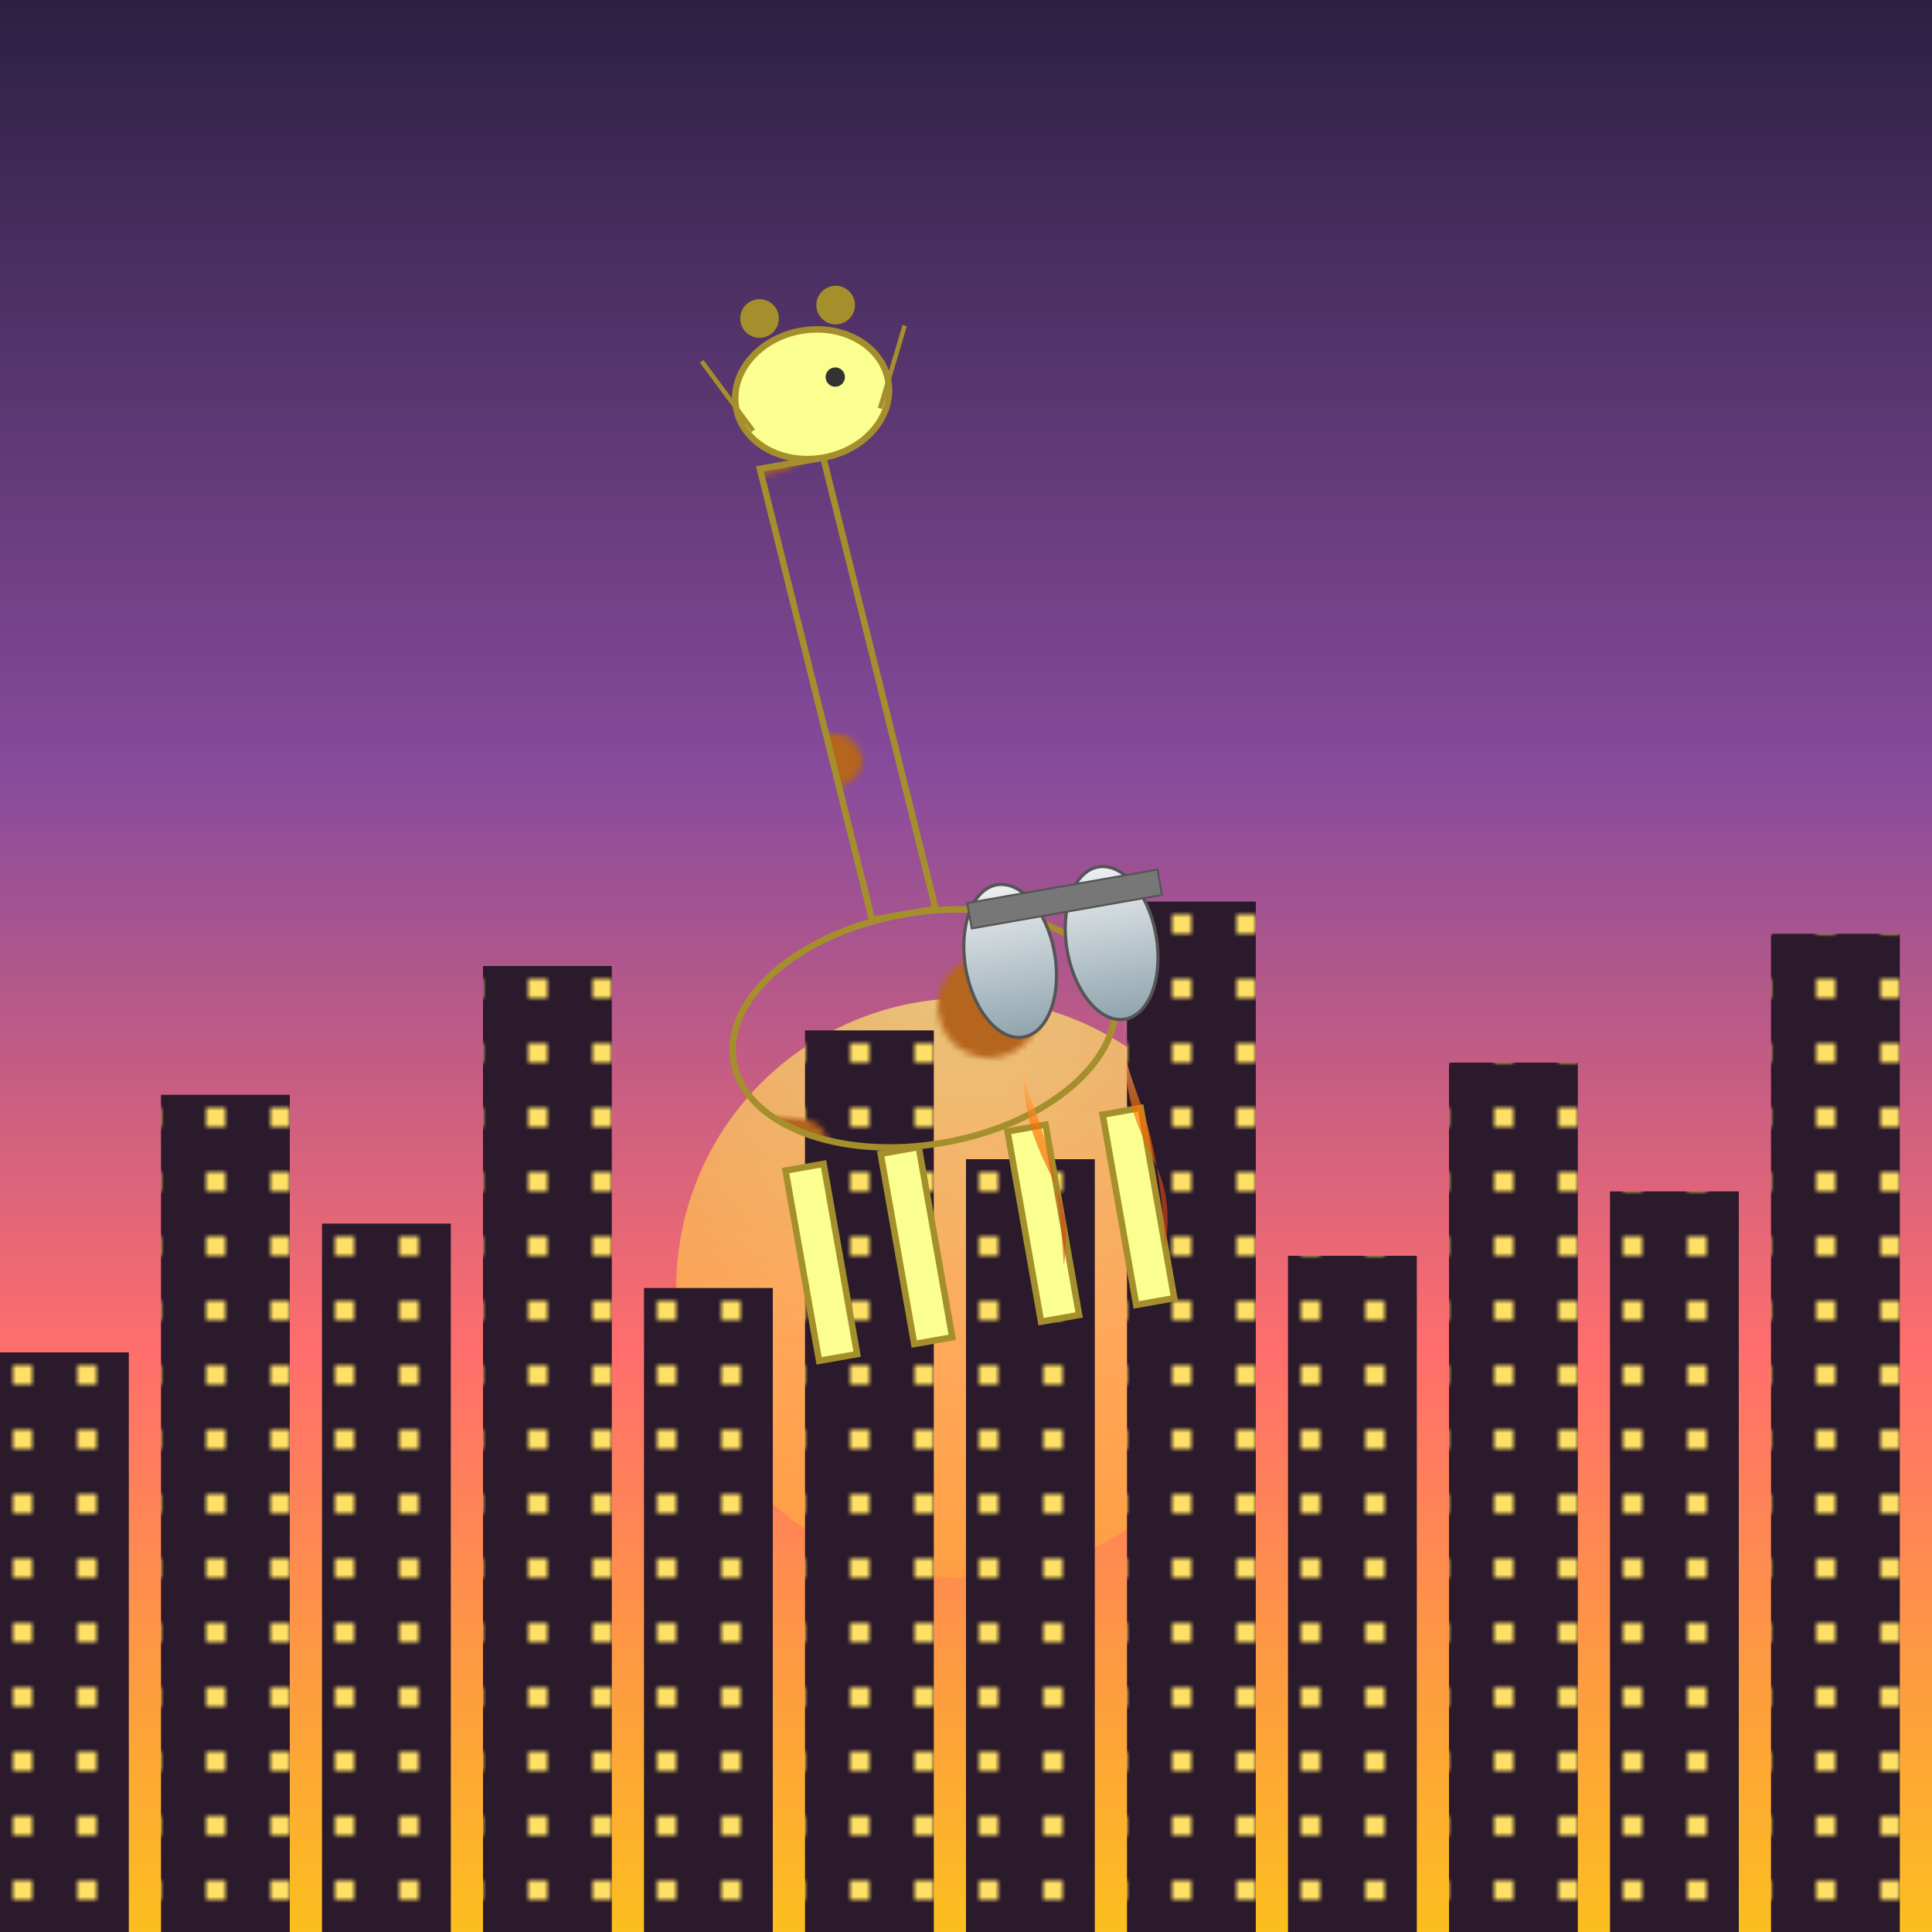 <svg xmlns="http://www.w3.org/2000/svg" viewBox="0 0 300 300">
  <defs>
    <linearGradient id="skyGradient" x1="0" y1="0" x2="0" y2="300" gradientUnits="userSpaceOnUse">
      <stop offset="0%" stop-color="#2b2042"/>
      <stop offset="40%" stop-color="#874b9c"/>
      <stop offset="70%" stop-color="#ff6e6c"/>
      <stop offset="100%" stop-color="#fcbf1e"/>
    </linearGradient>
    <radialGradient id="sunGradient" cx="50%" cy="50%" r="50%" gradientUnits="userSpaceOnUse">
      <stop offset="0%" stop-color="#fff176"/>
      <stop offset="60%" stop-color="#ffab40"/>
      <stop offset="100%" stop-color="#f57f17"/>
    </radialGradient>
    <pattern id="spotsPattern" width="60" height="60" patternUnits="userSpaceOnUse" patternTransform="rotate(15)">
      <circle cx="15" cy="15" r="8" fill="#b5651d"/>
      <rect x="40" y="35" width="12" height="8" rx="4" ry="4" fill="#b5651d"/>
      <ellipse cx="30" cy="50" rx="10" ry="6" fill="#b5651d"/>
      <rect x="5" y="40" width="14" height="10" rx="5" ry="5" fill="#b5651d"/>
    </pattern>
    <pattern id="windowPattern" width="10" height="10" patternUnits="userSpaceOnUse">
      <rect width="10" height="10" fill="#2a1a2b"/>
      <rect x="2" y="2" width="3" height="3" fill="#ffe066"/>
    </pattern>
    <linearGradient id="tankGrad" x1="0" y1="0" x2="0" y2="1">
      <stop offset="0%" stop-color="#eceff1"/>
      <stop offset="100%" stop-color="#90a4ae"/>
    </linearGradient>
    <radialGradient id="flameGrad" cx="50%" cy="0%" r="80%" gradientUnits="objectBoundingBox">
      <stop offset="0%" stop-color="#fff9c4"/>
      <stop offset="50%" stop-color="#ff6d00"/>
      <stop offset="100%" stop-color="#d84315"/>
    </radialGradient>
    <filter id="glow" x="-50%" y="-50%" width="200%" height="200%">
      <feGaussianBlur in="SourceGraphic" stdDeviation="2" result="blur"/>
      <feMerge>
        <feMergeNode in="blur"/>
        <feMergeNode in="SourceGraphic"/>
      </feMerge>
    </filter>
  </defs>

  <rect width="300" height="300" fill="url(#skyGradient)"/>
  <circle cx="150" cy="200" r="45" fill="url(#sunGradient)" opacity="0.7"/>

  <g>
    <rect x="0"   y="210" width="20" height="90"  fill="url(#windowPattern)"/>
    <rect x="25"  y="170" width="20" height="130" fill="url(#windowPattern)"/>
    <rect x="50"  y="190" width="20" height="110" fill="url(#windowPattern)"/>
    <rect x="75"  y="150" width="20" height="150" fill="url(#windowPattern)"/>
    <rect x="100" y="200" width="20" height="100" fill="url(#windowPattern)"/>
    <rect x="125" y="160" width="20" height="140" fill="url(#windowPattern)"/>
    <rect x="150" y="180" width="20" height="120" fill="url(#windowPattern)"/>
    <rect x="175" y="140" width="20" height="160" fill="url(#windowPattern)"/>
    <rect x="200" y="195" width="20" height="105" fill="url(#windowPattern)"/>
    <rect x="225" y="165" width="20" height="135" fill="url(#windowPattern)"/>
    <rect x="250" y="185" width="20" height="115" fill="url(#windowPattern)"/>
    <rect x="275" y="145" width="20" height="155" fill="url(#windowPattern)"/>
  </g>

  <g transform="translate(140,140) rotate(-10)">
    <path d="M-5,2 L-10,-70 L0,-70 L5,2 Z" fill="url(#spotsPattern)" stroke="#a58f2c" stroke-width="1"/>
    <ellipse cx="0" cy="20" rx="30" ry="18" fill="url(#spotsPattern)" stroke="#a58f2c" stroke-width="1"/>
    <rect x="-25" y="38" width="6"  height="30" fill="#faff8f" stroke="#a58f2c" stroke-width="1"/>
    <rect x="-10" y="38" width="6"  height="30" fill="#faff8f" stroke="#a58f2c" stroke-width="1"/>
    <rect x="10"  y="38" width="6"  height="30" fill="#faff8f" stroke="#a58f2c" stroke-width="1"/>
    <rect x="25"  y="38" width="6"  height="30" fill="#faff8f" stroke="#a58f2c" stroke-width="1"/>
    <ellipse cx="0" cy="-80" rx="12" ry="10" fill="#faff8f" stroke="#a58f2c" stroke-width="1"/>
    <circle cx="-6" cy="-93" r="3" fill="#a58f2c"/>
    <circle cx="6" cy="-93" r="3" fill="#a58f2c"/>
    <path d="M-12,-80 L-16,-88 L-10,-76 Z" fill="#faff8f" stroke="#a58f2c" stroke-width="0.7"/>
    <path d="M12,-80 L16,-88 L10,-76 Z" fill="#faff8f" stroke="#a58f2c" stroke-width="0.7"/>
    <circle cx="4" cy="-82" r="1.5" fill="#333"/>
    <ellipse cx="15" cy="12" rx="7" ry="12" fill="url(#tankGrad)" stroke="#555" stroke-width="0.5"/>
    <ellipse cx="31" cy="12" rx="7" ry="12" fill="url(#tankGrad)" stroke="#555" stroke-width="0.5"/>
    <rect x="10" y="2" width="30" height="4" fill="#777" stroke="#555" stroke-width="0.3"/>
    <path d="M15,24 C12,35 18,35 15,60 C20,45 10,45 15,24 Z" fill="url(#flameGrad)" filter="url(#glow)" opacity="0.8"/>
    <path d="M31,24 C28,35 34,35 31,60 C36,45 26,45 31,24 Z" fill="url(#flameGrad)" filter="url(#glow)" opacity="0.8"/>
  </g>
</svg>